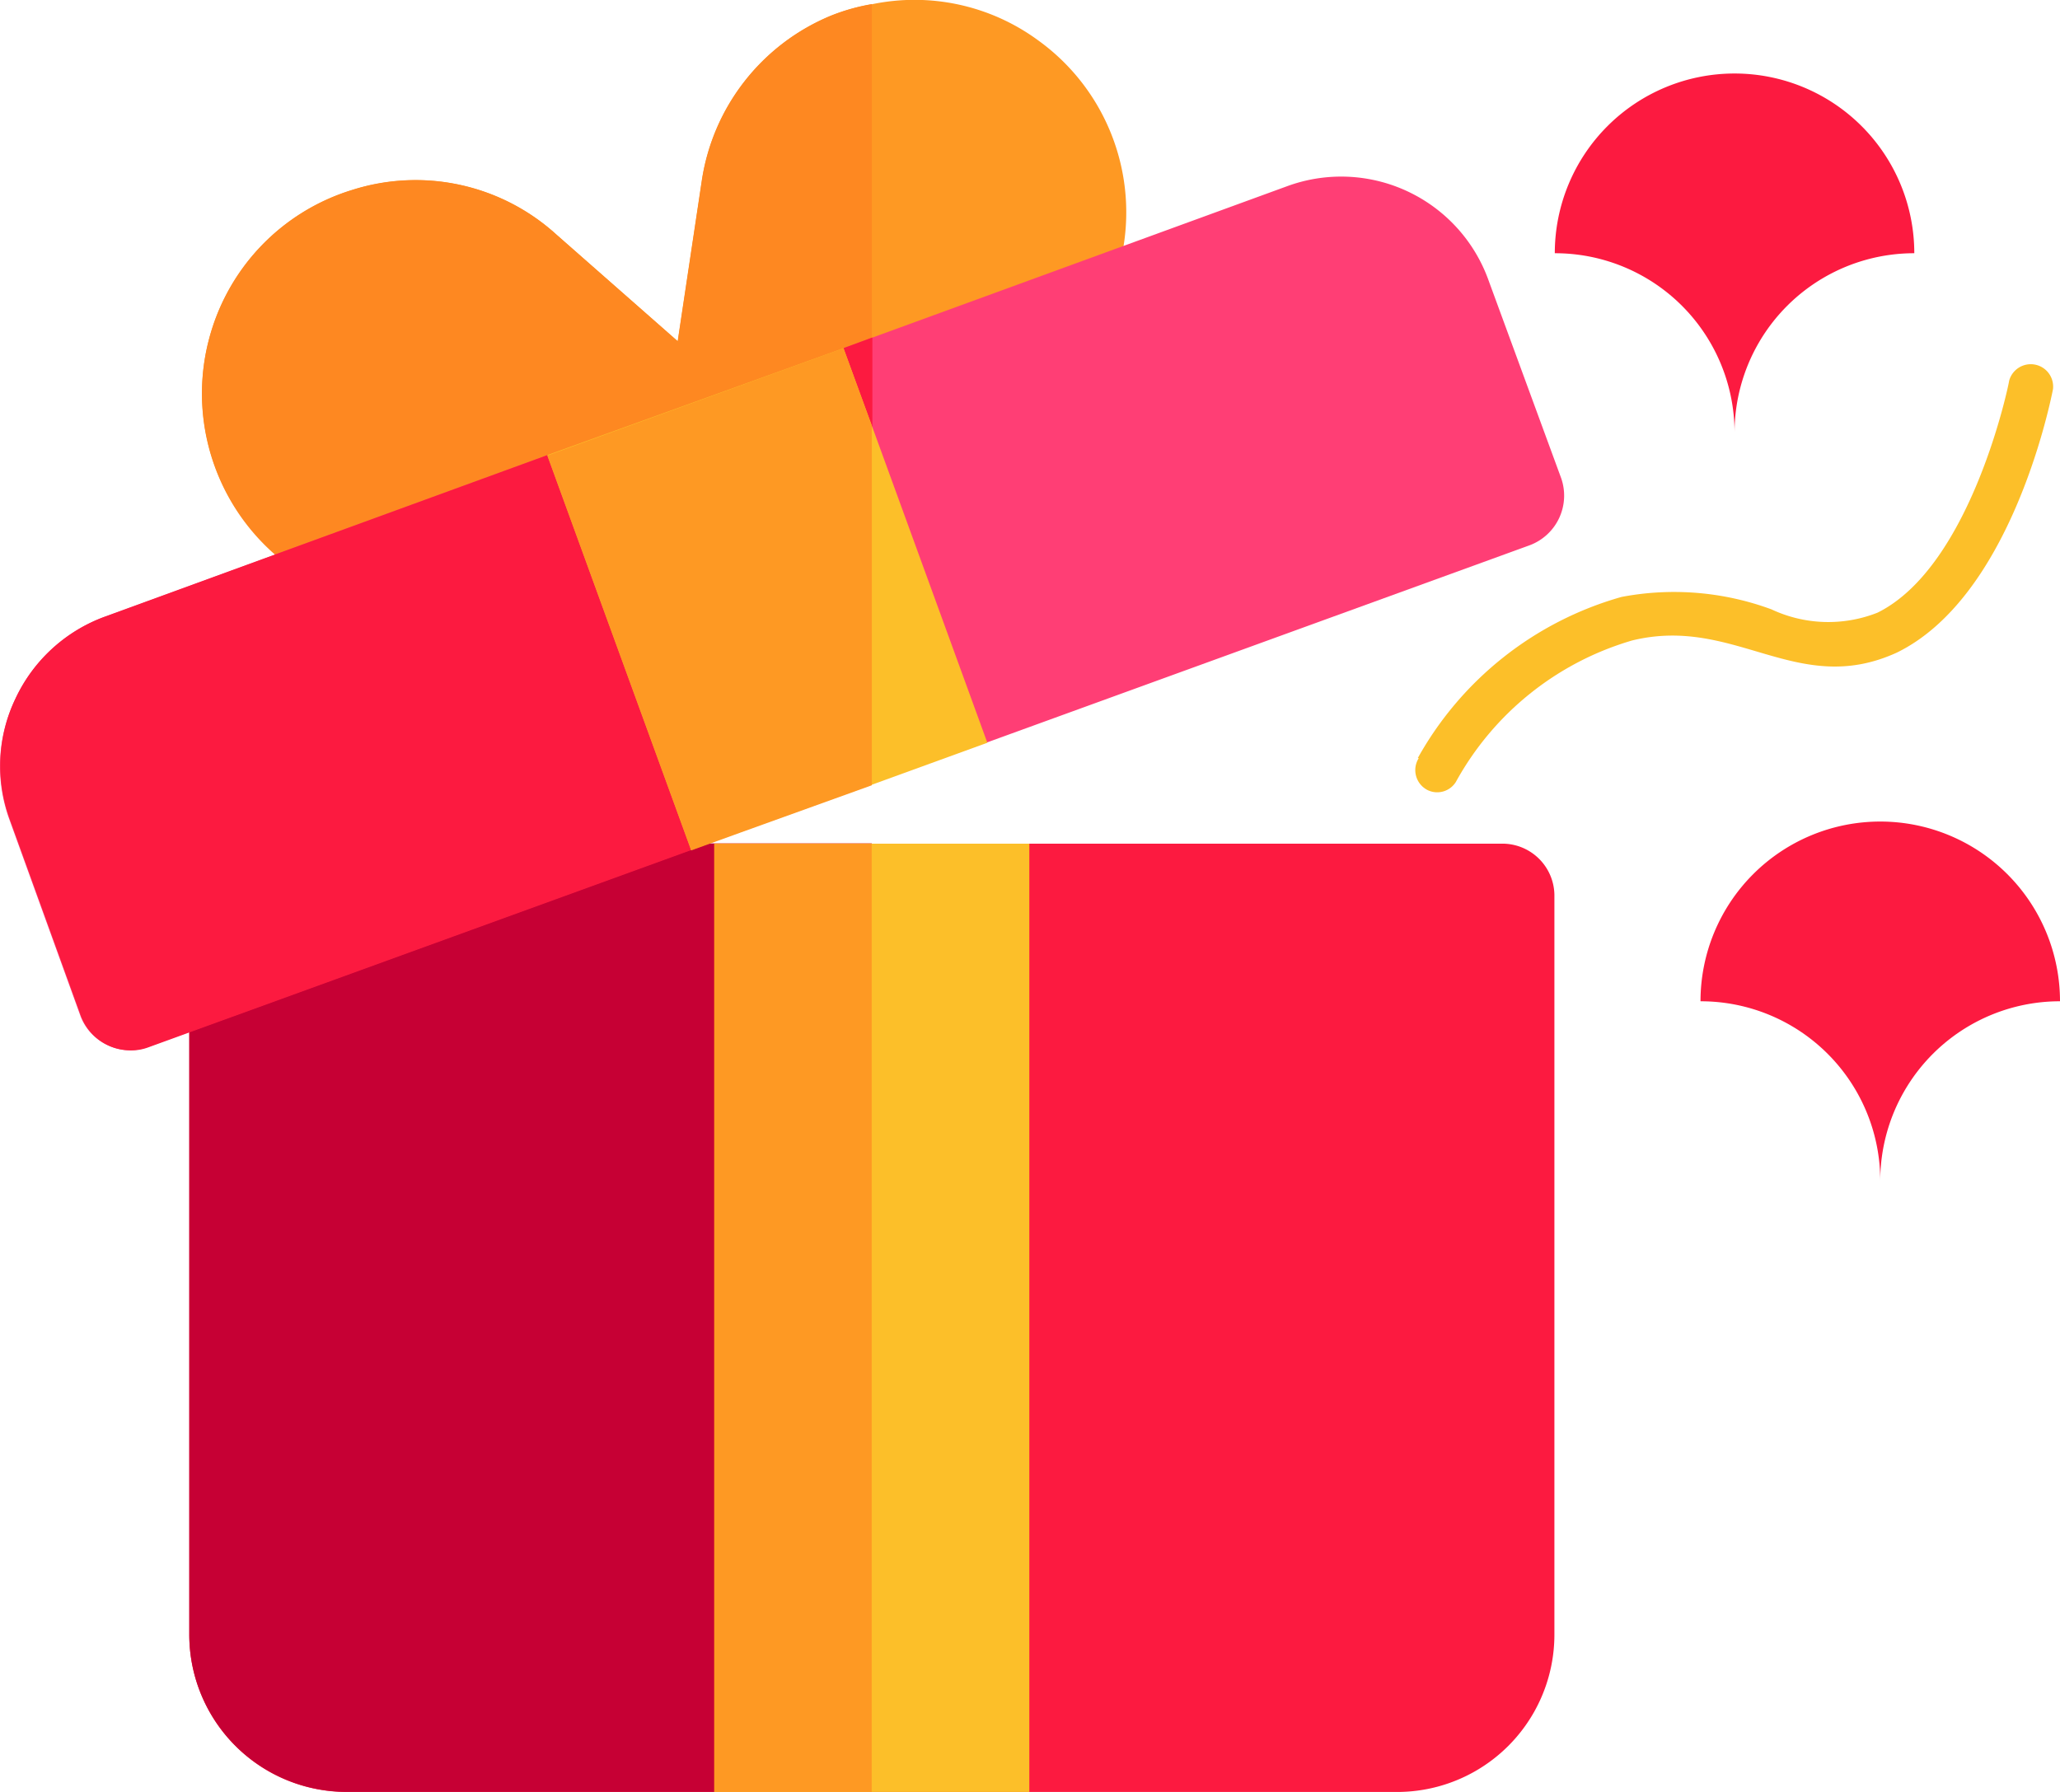 <svg xmlns="http://www.w3.org/2000/svg" width="15.552" height="13.53" viewBox="0 0 15.552 13.53">
  <g id="Group_24688" data-name="Group 24688" transform="translate(-32.483 0)">
    <g id="Group_24687" data-name="Group 24687" transform="translate(32.483 0)">
      <path id="Path_41086" data-name="Path 41086" d="M86.564,241.863v5.108a1.188,1.188,0,0,0,1.189,1.189h7.928a1.188,1.188,0,0,0,1.189-1.189V241.4a.393.393,0,0,0-.4-.4H88.245a.371.371,0,0,0-.135.024l-1.284.468A.393.393,0,0,0,86.564,241.863Z" transform="translate(-85.135 -234.63)" fill="#fc1a40"/>
      <path id="Path_41087" data-name="Path 41087" d="M86.826,241.49l1.284-.468a.371.371,0,0,1,.135-.024h3.472v7.161H87.753a1.188,1.188,0,0,1-1.189-1.189v-5.108A.393.393,0,0,1,86.826,241.49Z" transform="translate(-85.135 -234.63)" fill="#c60034"/>
      <path id="Path_41088" data-name="Path 41088" d="M90.736,4.17a1.6,1.6,0,0,0,1.07.412,1.7,1.7,0,0,0,.555-.1l1.831-.674H94.2l1.054-.388.856-.309a1.6,1.6,0,0,0,.4-2.806A1.577,1.577,0,0,0,95.255.032a1.505,1.505,0,0,0-.309.087,1.606,1.606,0,0,0-.975,1.245l-.182,1.213-.92-.809a1.579,1.579,0,0,0-1.538-.333,1.606,1.606,0,0,0-.595,2.735Z" transform="translate(-88.672 0)" fill="#fe9923"/>
      <path id="Path_41089" data-name="Path 41089" d="M90.245,3.74a1.6,1.6,0,0,1,1.086-1.15,1.579,1.579,0,0,1,1.538.333l.92.809.182-1.213a1.606,1.606,0,0,1,.975-1.245,1.507,1.507,0,0,1,.309-.087V4.58L94.2,4.969h-.008l-1.831.674a1.7,1.7,0,0,1-.555.1,1.615,1.615,0,0,1-1.562-2Z" transform="translate(-88.673 -1.156)" fill="#fe8821"/>
      <path id="Path_41090" data-name="Path 41090" d="M32.6,54.36a1.2,1.2,0,0,1,.674-.618l3.345-1.221s.333.19.666.373.674.373.69.373.88-1.554.88-1.554l.214-.079L42.2,50.491a1.182,1.182,0,0,1,1.522.714l.547,1.49a.4.4,0,0,1-.238.507l-4.1,1.49-.872-.2-.991-.222L37.7,55.5l-4.1,1.49a.371.371,0,0,1-.135.024.4.4,0,0,1-.373-.254l-.539-1.49A1.173,1.173,0,0,1,32.6,54.36Z" transform="translate(-32.483 -49.085)" fill="#ff3e75"/>
      <path id="Path_41091" data-name="Path 41091" d="M32.6,99.126a1.2,1.2,0,0,1,.674-.618l3.345-1.221s.333.19.666.373.674.373.69.373.88-1.554.88-1.554l.214-.079v2.862l-.991-.222-.373,1.229-4.1,1.49a.371.371,0,0,1-.135.024.4.4,0,0,1-.373-.254l-.539-1.49A1.173,1.173,0,0,1,32.6,99.126Z" transform="translate(-32.483 -93.852)" fill="#fc1a40"/>
      <g id="Group_24685" data-name="Group 24685" transform="translate(4.132 2.627)">
        <path id="Path_41092" data-name="Path 41092" d="M236.564,241v7.161h2.378V241Z" transform="translate(-235.303 -237.257)" fill="#fcbf29"/>
        <path id="Path_41093" data-name="Path 41093" d="M188.864,100.207l1.086,2.981.373-.135.991-.357.872-.317-.872-2.394L191.1,99.4Z" transform="translate(-188.864 -99.398)" fill="#fcbf29"/>
      </g>
      <g id="Group_24686" data-name="Group 24686" transform="translate(4.132 2.627)">
        <rect id="Rectangle_5137" data-name="Rectangle 5137" width="1.189" height="7.161" transform="translate(1.26 3.742)" fill="#fe9923"/>
        <path id="Path_41094" data-name="Path 41094" d="M191.1,99.4l.214.587V102.7l-.991.357-.373.135-1.086-2.981Z" transform="translate(-188.864 -99.398)" fill="#fe9923"/>
      </g>
    </g>
    <path id="Path_41095" data-name="Path 41095" d="M478.043,23.714a1.356,1.356,0,0,1,1.357-1.357,1.357,1.357,0,1,0-2.714,0A1.355,1.355,0,0,1,478.043,23.714Z" transform="translate(-432.465 -20.445)" fill="#fc1a40"/>
    <path id="Path_41096" data-name="Path 41096" d="M519.678,237.426a1.356,1.356,0,0,1,1.357-1.357,1.357,1.357,0,1,0-2.714,0A1.355,1.355,0,0,1,519.678,237.426Z" transform="translate(-473 -228.509)" fill="#fc1a40"/>
    <path id="Path_41097" data-name="Path 41097" d="M436.836,106.719a.169.169,0,0,0,.07.243.166.166,0,0,0,.21-.063,2.233,2.233,0,0,1,1.33-1.068c.779-.191,1.247.436,2,.091.845-.414,1.146-1.827,1.178-1.988a.169.169,0,0,0-.331-.064c0,.015-.284,1.4-.994,1.751a1.01,1.01,0,0,1-.8-.025,2.123,2.123,0,0,0-1.132-.094,2.555,2.555,0,0,0-1.538,1.216Z" transform="translate(-393.642 -100.995)" fill="#fcbf29"/>
  </g>
</svg>
